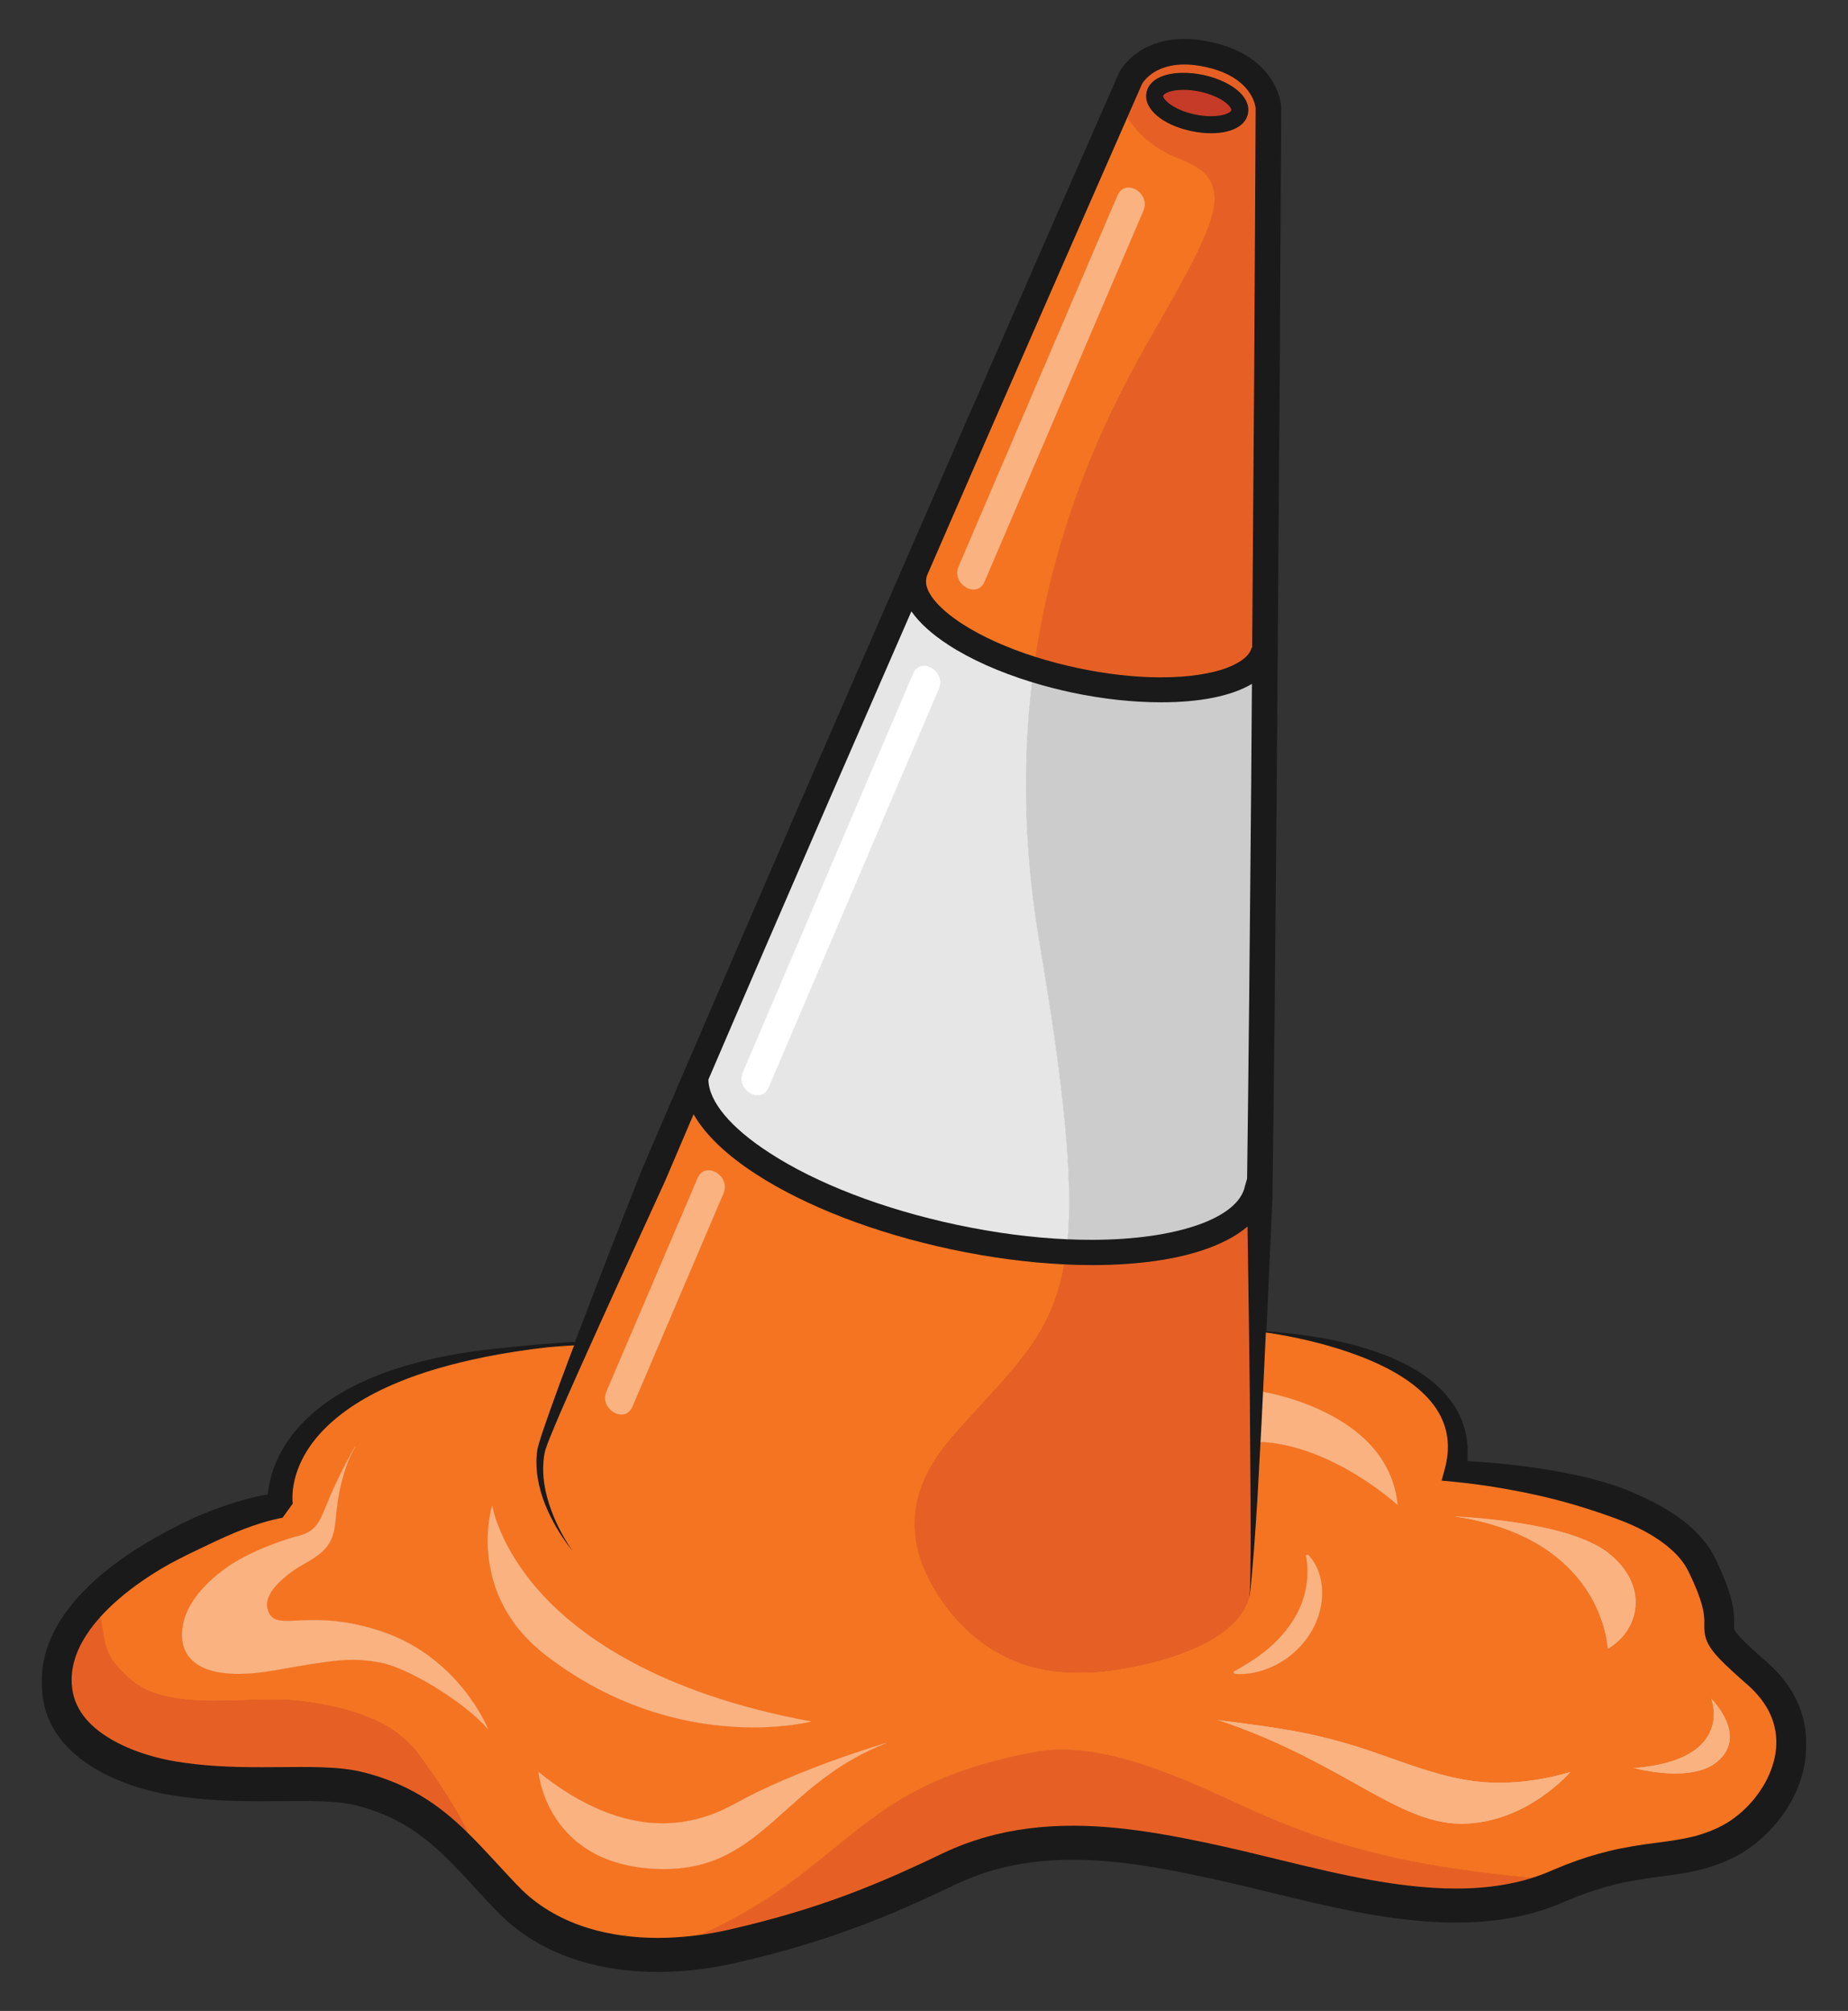 <?xml version="1.0" encoding="utf-8"?>
<!-- Generator: Adobe Illustrator 15.1.0, SVG Export Plug-In . SVG Version: 6.00 Build 0)  -->
<!DOCTYPE svg PUBLIC "-//W3C//DTD SVG 1.1//EN" "http://www.w3.org/Graphics/SVG/1.1/DTD/svg11.dtd">
<svg version="1.1" id="Layer_2_copy_6" xmlns="http://www.w3.org/2000/svg" xmlns:xlink="http://www.w3.org/1999/xlink" x="0px"
	 y="0px" width="2591.482px" height="2819.436px" viewBox="0 0 2591.482 2819.436" enable-background="new 0 0 2591.482 2819.436"
	 xml:space="preserve">
<rect x="0" y="0" width="2591.482" height="2819.436" fill="#333333" stroke="none"/>
<g>
</g>
<g>
</g>
<g>
</g>
<g>
</g>
<g>
</g>
<g>
	<path fill="#1A1A1A" d="M922.612,2764.775c-38.589,0-75.007-5.055-108.243-15.026c-42.851-12.75-81.144-34.623-110.738-63.253
		c-6.827-6.623-12.423-12.62-18.349-18.97l-3.024-3.237l-20.229-21.906c-14.099-15.23-26.86-28.876-40.269-41.64
		c-29.434-28.279-59.448-47.859-91.757-59.859c-7.846-3.017-16.426-5.786-26.232-8.467l-1.481-0.383
		c-1.799-0.467-3.66-0.949-4.951-1.229l-3.588-0.833l-3.09-0.592c-3.247-0.61-7.598-1.253-12.933-1.91
		c-18.578-2.144-38.267-2.323-56.841-2.323c-7.957,0.023-15.963,0.088-24.012,0.151c-10.191,0.08-20.728,0.164-31.184,0.164
		c-26.084,0-46.078-0.54-64.828-1.75c-21.963-1.416-41.958-3.662-61.127-6.866c-20.915-3.433-41.47-8.777-61.093-15.887
		c-21.988-7.967-40.864-17.501-57.704-29.149c-20.578-14.264-36.344-31.017-46.859-49.794
		c-5.959-10.687-10.203-21.994-12.615-33.609c-2.037-9.976-2.925-19.757-2.714-29.904c-0.108-4.263-0.064-7.81,0.14-11.152
		c1.209-21.586,8.03-44.156,19.725-65.271c9.707-17.638,22.525-34.54,39.186-51.674c13.873-14.206,29.459-27.586,47.652-40.902
		c15.505-11.41,32.554-22.348,52.12-33.438c15.783-8.756,34.569-18.914,54.263-27.877c18.49-8.261,37.833-15.533,57.495-21.614
		c16.723-5.157,31.84-8.878,46.208-11.373l0.165-2.016c0.592-5.608,1.628-11.553,3.167-18.178
		c2.754-11.417,6.958-22.818,12.494-33.889c10.021-20.102,24.354-38.798,42.602-55.57c29.548-27.011,67.836-48.266,117.051-64.977
		c38.682-12.912,80.586-22.031,128.111-27.88c6.947-0.831,16.115-1.895,25.428-2.745c22.504-2.451,65.415-6.805,99.907-8.416
		c0.347-0.028,0.704-0.043,1.054-0.058c0.296-0.013,0.586-0.024,0.867-0.045c32.512-85.89,65.153-169.089,92.799-239.16
		l9.774-22.773c16.794-39.133,33.588-78.262,50.381-117.349c58.511-136.017,113.166-262.504,167.089-386.69l136.176-312.517
		l93.025-213.456l114.997-262.745l57.646-131.346l28.823-65.642l7.221-16.411l3.578-8.173l0.897-2.088
		c0.119-0.239,0.154-0.313,0.165-0.34c-0.007-0.031-0.006-0.049,0.971-2.001l0.963-1.682c1.186-1.997,2.344-3.63,3.417-5.097
		c8.771-11.769,20.285-21.19,34.227-28.006c12.324-6.02,26.106-9.662,40.963-10.826c3.771-0.311,7.648-0.468,11.522-0.468
		c9.247,0,18.655,0.857,28.763,2.621c30.803,5.493,54.95,16.014,73.821,32.16c11.265,9.713,20.306,21.71,26.145,34.697
		c3.363,7.738,5.375,14.549,6.522,22.085l0.177,1.685l0.182,3.054l-0.059,2.29v2.709l0.059,0.968l-0.059,2.291v4.469l-0.058,8.953
		l-0.362,71.729l-1.608,286.793l-2.867,390.213l-1.311,183.44c-1.943,230.061-3.783,406.999-5.968,573.711
		c-2.352,54.354-4.952,112.34-8.434,188.011l3.031,0.235c2.568,0.201,5.598,0.438,8.929,0.674c1.468,0.125,2.885,0.313,4.136,0.479
		c20.666,1.771,41.733,4.523,62.604,8.179c36.733,6.631,68.003,15.497,95.597,27.107c17.025,7.165,31.68,14.962,44.799,23.835
		c15.637,10.58,28.585,22.565,38.486,35.621c11.354,14.925,19.088,32.049,22.365,49.519c1.743,8.816,2.467,18.241,2.15,28.008
		c0.034,2.859-0.019,5.708-0.156,8.462c33.78,1.689,67.65,5.153,103.54,10.59c38.363,6.146,79.292,13.967,118.686,29.433
		c21.483,8.579,40.021,17.584,56.67,27.53c21.219,12.714,37.909,26.474,51.025,42.063c4.054,4.839,7.457,9.435,10.404,14.048
		c1.868,3.021,3.311,5.451,4.541,7.653c1.115,1.993,2.366,4.477,3.826,7.591c5.267,11.028,9.153,19.87,12.599,28.664
		c3.149,8.169,7.109,19.135,9.802,31.542c1.298,5.84,2.162,11.795,2.569,17.699c0.301,4.23,0.256,8.679,0.223,11.927
		c0.023,1.793,0.023,3.507,0,5.088l0.006,0.111c0.072,1.57,0.072,1.57,0.416,2.243c0.115,0.225,0.266,0.519,0.464,0.951
		c0.944,1.832,3.323,4.976,6.055,7.997c5.845,6.465,13.193,13.395,19.611,19.32l10.802,9.724l11.211,9.964
		c8.314,7.449,16.188,15.963,22.772,24.622c14.623,19.048,24.256,40.856,27.857,63.066c1.429,8.511,2.015,17.396,1.74,26.407
		c0.194,16.191-2.32,32.387-7.473,48.124c-6.775,20.756-17.573,40.419-32.095,58.443c-14.342,17.802-31.029,32.617-49.598,44.036
		c-18.267,10.9-38.197,18.893-60.936,24.436c-17.424,4.271-34.417,6.501-50.851,8.658c-3.32,0.437-6.608,0.868-9.864,1.313
		c-22.655,3.003-40.003,6.113-56.251,10.082c-17.813,4.366-35.952,10.104-53.915,17.053c-4.138,1.624-8.599,3.391-13.181,5.313
		l-13.665,5.787c-9.537,3.914-19.157,7.272-30.277,10.568c-19.589,5.705-40.365,9.784-61.752,12.125
		c-16.329,1.834-33.536,2.764-51.144,2.764c-0.003,0-0.006,0-0.009,0c-22.618,0-46.193-1.471-72.07-4.495
		c-35.021-4.086-71.726-10.658-119.013-21.31c-23.286-5.241-46.708-10.968-69.357-16.506c-15.193-3.714-30.904-7.556-46.301-11.182
		c-31.854-7.38-73.703-16.743-114.916-23.686c-42.98-7.243-80.464-10.813-114.593-10.918l-1.572-0.003
		c-39.311,0-76.304,4.815-109.951,14.313c-18.176,5.194-35.789,11.775-52.352,19.561l-26.795,12.708l-27.276,12.537
		c-39.079,17.561-75.704,32.202-111.971,44.765c-36.204,12.563-75.119,24.008-115.664,34.017
		c-8.797,2.214-18.109,4.435-29.305,6.988c-10.286,2.34-20.491,4.349-30.331,5.972c-20.55,3.37-41.321,5.438-61.734,6.145
		C933.194,2764.682,927.844,2764.775,922.612,2764.775z M420.829,2476.908c18.726,0.054,39.949,0.115,61.73,2.565l0.681,0.089
		c5.183,0.684,10.079,1.33,15.691,2.42l4.237,0.834l3.647,0.84c1.995,0.452,3.585,0.861,5.123,1.258
		c0.914,0.235,1.825,0.47,2.817,0.714c11.442,3.161,21.327,6.364,30.226,9.793c19.75,7.393,38.901,17.18,56.917,29.087
		c16.11,10.648,32.128,23.618,48.969,39.649c1.734,1.676,3.466,3.349,5.194,5.08c12.577,12.169,24.386,24.926,35.808,37.263
		l21.309,23.013l3.281,3.497c5.524,5.896,11.236,11.993,16.462,17.023c24.825,23.966,57.186,42.372,93.585,53.229
		c29.28,8.819,61.78,13.291,96.598,13.29c4.597,0,9.293-0.079,13.959-0.235c15.293-0.604,30.484-1.948,45.149-3.996
		c3.531-0.449,6.932-0.987,10.533-1.558l0.681-0.108c9.414-1.563,18.525-3.339,27.852-5.428l28.461-6.806
		c40.333-10.03,76.962-20.802,111.98-32.931c34.652-11.982,70.133-26.19,108.471-43.437l26.671-12.232l26.786-12.707
		c18.53-8.712,38.299-16.086,58.758-21.916c37.389-10.58,78.308-15.944,121.623-15.944l1.56,0.002
		c37.01,0.105,75.61,3.747,121.476,11.461c42.857,7.248,83.515,16.348,117.635,24.293c15.786,3.714,31.717,7.604,47.122,11.367
		c22.35,5.459,45.46,11.104,68.104,16.196c45.918,10.333,81.267,16.682,114.615,20.585c24.276,2.808,46.334,4.173,67.433,4.173
		c16,0,31.54-0.822,46.189-2.442c19.318-2.165,37.696-5.775,54.62-10.732l0.901-0.269c1.489-0.443,3.028-0.902,4.515-1.4
		c7.144-2.26,14.174-4.775,20.335-7.273l13.662-5.785c4.564-1.907,9.459-3.929,14.333-5.796c20.021-7.73,39.93-14.018,59.169-18.687
		c22.595-5.55,45.401-8.857,60.592-10.862c2.707-0.366,5.398-0.723,8.072-1.078c17.049-2.263,33.152-4.4,48.295-8.107
		c17.728-4.265,34.624-11.004,48.865-19.488c29.419-18.122,53.162-47.808,63.51-79.408c5.364-16.414,6.825-33.232,4.223-48.636
		c-2.514-15.615-9.145-30.535-19.707-44.347c-5.432-6.982-11.16-13.159-17.511-18.885l-10.978-9.725l-11.283-10.146
		c-7.557-6.953-14.968-13.892-22.577-22.333c-3.4-3.883-7.629-8.711-11.605-15.803c-1.495-2.739-3.529-7.063-4.741-12.115
		c-1.142-4.771-1.381-9.188-1.381-12.053c0-1.939,0.017-3.604,0.031-5.09c0.034-3.406,0.059-5.867-0.147-8.557
		c-0.246-3.865-0.807-7.768-1.668-11.602c-1.501-7.045-4-15.034-7.862-25.146c-3.201-8.116-6.994-16.724-11.274-25.582l-0.535-1.1
		c-0.882-1.812-1.52-3.12-2.32-4.619c-1.03-1.863-2.114-3.634-3.039-5.12c-2.044-3.188-4.467-6.472-7.201-9.757
		c-9.838-11.711-23.408-22.776-40.332-32.889c-14.604-8.692-31.104-16.338-50.442-23.372
		c-37.805-13.834-74.897-24.773-110.249-32.514c-38.917-8.604-77.596-14.826-114.962-18.494l-18.493-1.816l4.554-16.76
		c4.103-15.098,5.324-29.58,3.63-43.046c-1.727-14.153-6.733-27.689-14.882-40.232c-14.218-21.83-38.076-41.418-70.913-58.22
		c-25.507-12.938-55.143-23.882-90.6-33.46c-23.769-6.279-47.351-11.236-70.09-14.732l-0.212-0.032v-0.052
		c-1.262-0.159-2.588-0.334-3.896-0.507c-1.007-0.134-2.003-0.266-2.954-0.388c-0.452,9.527-0.897,19.049-1.344,28.567
		c-0.83,17.749-1.688,36.102-2.582,54.171l-0.536,11.276c-0.035,0.383-0.051,0.772-0.066,1.161
		c-0.015,0.356-0.029,0.713-0.057,1.055c-0.827,17.42-1.765,37.172-2.861,56.389c0,0.17-0.016,0.356-0.033,0.543
		c-0.015,0.172-0.03,0.344-0.03,0.514c-1.334,26.308-2.583,49.322-3.817,70.371l-0.536,9.727
		c-1.592,25.479-3.193,48.904-4.896,71.614l-2.984,35.748c-0.221,2.205-0.427,4.409-0.633,6.612
		c-0.896,9.583-1.822,19.492-3.965,29.046l-0.492-0.09c0.341-2.393,0.641-4.938,0.892-7.564c0.626-6.531,0.789-13.199,0.947-19.647
		c0.069-2.838,0.139-5.674,0.246-8.504l0.42-35.861c0.12-24.596-0.009-49.602-0.123-71.664l-1.014-143.398
		c-0.765-73.004-1.835-150.917-3.272-238.17c-26.24,22.04-68.015,38.115-120.856,46.5c-29.402,4.635-61.762,6.985-96.178,6.985
		c-13.578,0-26.833-0.342-39.396-1.015c-50.949-2.47-104.209-9.538-158.298-21.008c-107.15-22.818-204.664-60.386-274.578-105.781
		c-41.168-26.757-70.402-54.688-86.898-83.021c-12.046,28.003-25.063,58.486-39.784,93.171
		c-38.52,83.961-79.412,173.271-118.695,261.027c-11.409,25.462-20.605,46.28-28.941,65.518l-0.312,0.735
		c-4.471,10.556-9.095,21.471-13.409,32.202c-1.984,4.931-4.258,10.734-6.082,16.393l-0.224,0.723
		c-0.316,1.013-0.59,1.887-0.782,2.947l-0.778,4.236c-0.418,2.468-0.73,5.074-1.011,8.449c-1.852,20.923,1.798,43.956,10.848,68.46
		c8.258,22.203,19.631,43.224,33.801,62.475l-0.392,0.311c-15.628-18.332-28.65-38.729-38.706-60.624
		c-11.265-24.83-16.814-48.779-16.494-71.182c0.061-3.13,0.237-6.201,0.54-9.391l0.537-4.66c0.159-1.439,0.541-3.328,1.021-5.052
		c1.434-5.677,3.082-10.827,4.827-16.279l0.427-1.334c3.702-11.17,6.813-20.216,9.79-28.471c0.238-0.714,0.481-1.441,0.78-2.161
		c0.312-0.988,0.715-2.156,1.191-3.452c7.139-20.139,14.99-41.585,24.707-67.491c1.85-4.988,3.783-10.038,5.652-14.922
		c1.056-2.759,2.113-5.521,3.163-8.29c-5.43,0.318-18.87,1.117-34.996,2.54c-31.092,3.499-60.88,8.077-88.528,13.604
		c-48.964,9.975-88.049,21.385-123.003,35.912c-43.648,17.987-78.736,40.475-104.288,66.838
		c-14.705,15.268-25.852,31.727-33.129,48.917c-3.872,9.079-6.636,18.313-8.218,27.45c-0.852,4.762-1.372,9.429-1.547,13.872
		c-0.106,2.084-0.126,4.304-0.061,6.79l0.238,3.211c0.061,0.829,0.238,2.254,0.238,2.256l0.012,0.097l-14.562,20.214l-0.584,0.078
		c-36.69,6.9-72.642,22.737-106.025,38.824c-17.11,8.111-34.801,16.497-51.609,25.712c-15.859,8.699-31.952,18.954-47.83,30.478
		c-19.844,14.623-36.636,29.57-49.909,44.424c-10.055,11.163-18.437,22.751-24.913,34.441c-8.786,16.01-13.674,31.937-14.529,47.336
		c-0.506,7.611,0.09,15.884,1.726,23.928c1.505,7.41,4.266,14.734,8.207,21.77c7.243,13.064,18.681,25.061,33.998,35.657
		c13.463,9.328,29.626,17.449,48.042,24.138c17.067,6.184,35.103,10.88,53.604,13.957c17.863,2.956,36.988,5.082,56.843,6.319
		c17.99,1.176,37.4,1.699,62.937,1.699c10.631,0,21.546-0.088,32.102-0.172c7.386-0.06,14.806-0.119,22.266-0.151H420.829z
		 M993.894,1513.754c0.638,30.624,30.985,66.919,85.46,102.202c66.206,43.048,159.378,78.831,262.354,100.759
		c53.64,11.386,105.907,18.231,155.353,20.345c11.244,0.49,22.451,0.738,33.309,0.738c119.02,0,205.341-29.933,214.801-74.483
		l3.169-10.936c2.095-162.853,3.915-338.857,5.72-553.833l1.011-138.838c-28.424,16.664-72.252,25.47-126.794,25.47
		c-39.659,0-82.888-4.728-125.013-13.671c-19.286-4.107-38.245-9.009-56.352-14.566c-45.55-13.958-86.141-32.085-117.384-52.422
		c-22.743-14.789-40.023-30.389-51.368-46.37l-118.397,271.709C1100.531,1266.419,1047.168,1389.563,993.894,1513.754z
		 M1660.959,90.957c-13.945,0-26.229,2.562-36.513,7.612c-8.495,4.098-15.9,10.089-20.852,16.869
		c-0.205,0.308-0.428,0.612-0.642,0.905c-0.268,0.368-0.522,0.717-0.723,1.048v0.099l-0.147,0.182l-0.972,2.083l-3.58,8.23
		l-7.221,16.411l-9.126,20.824l-19.691,44.817l-57.588,131.284l-115.054,262.745l-88.854,203.969l-0.52,3.103
		c-3.563,16.797,15.068,40.323,49.84,62.942c27.304,17.716,62.795,33.761,102.638,46.4c18.645,5.92,38.451,11.138,58.87,15.51
		c41.154,8.752,80.463,13.189,116.834,13.189c35.548-0.001,66.67-4.3,90-12.433c21.501-7.495,34.641-17.742,36.998-28.852
		l0.054-0.25l0.718,0.169l2.808-382.8l1.608-286.796l0.362-71.729l0.058-15.396c-0.455-3.392-1.831-7.938-3.68-12.13
		c-3.649-8.182-9.446-15.807-16.763-22.051c-13.207-11.529-32.663-19.784-56.269-23.875
		C1675.786,91.658,1668.184,90.957,1660.959,90.957z"/>
	<path fill="#FAB280" d="M2349.296,2487.292c-31.108-0.001-60.144-8.318-60.433-8.402l0.051-0.489
		c53.91-4.003,89.187-18.761,104.85-43.866c15.72-25.196,5.748-51.945,4.559-54.913l0.414-0.265
		c10.934,11.609,29.066,34.64,27.674,58.441c-0.722,12.344-6.707,23.322-17.788,32.628c-13.295,11.191-33.255,16.866-59.318,16.866
		C2349.3,2487.292,2349.299,2487.292,2349.296,2487.292z"/>
	<path fill="#FAB280" d="M2253.949,2312.342c-0.012-0.396-1.477-40.129-29.563-82.789c-25.923-39.374-80.478-89.365-193.159-103.93
		l0.039-0.498c0.412,0.011,41.761,1.14,89.897,8.065c44.444,6.395,103.93,19.182,134.922,43.783
		c26.8,21.295,40.332,48.031,38.103,75.286c-2.044,24.988-16.947,47.528-39.866,60.294l-0.36,0.2L2253.949,2312.342z"/>
	<path fill="#FAB280" d="M2048.801,2557.729c-47.948-0.126-92.769-25.176-149.513-56.89
		c-50.158-28.033-112.582-62.921-195.541-89.926l0.108-0.485c86.912,10.913,131.538,17.029,195.715,36.652
		c17.694,5.396,35.354,11.647,52.434,17.693c43.672,15.458,88.83,31.442,136.791,33.673c4.603,0.213,9.298,0.32,13.953,0.32
		c32.531-0.001,66.418-5.184,100.721-15.404l0.799-0.238l-0.536,0.639c-0.153,0.183-15.65,18.48-42.159,36.647
		c-24.469,16.768-63.596,36.854-111.038,37.318H2048.801z"/>
	<path fill="#E66025" d="M982.144,2712.341c86.183-38.926,136.881-80.222,185.911-120.158
		c34.871-28.404,67.807-55.232,110.893-78.613c48.3-26.211,102.666-44.44,171.093-57.37c12.432-2.349,25.696-3.54,39.425-3.54
		c82.554,0,175.712,43.004,250.565,77.559c86.593,39.961,172.095,70.635,307.915,90.446c30.995,4.515,64.759,8.489,100.355,11.812
		l0.056,0.486c-1.498,0.502-3.046,0.963-4.543,1.409l-0.89,0.265c-16.952,4.965-35.357,8.582-54.706,10.749
		c-14.668,1.623-30.224,2.446-46.236,2.446c-0.003,0-0.006,0-0.009,0c-21.121-0.001-43.197-1.366-67.49-4.177
		c-33.364-3.904-68.729-10.256-114.667-20.593c-22.647-5.094-45.759-10.738-68.108-16.197c-15.406-3.763-31.337-7.654-47.123-11.368
		c-34.112-7.943-74.762-17.041-117.604-24.286c-45.838-7.709-84.412-11.349-121.395-11.454l-1.56-0.002
		c-43.267,0-84.141,5.357-121.484,15.925c-20.433,5.823-40.176,13.188-58.681,21.888l-26.788,12.708l-26.676,12.234
		c-38.355,17.254-73.85,31.468-108.515,43.454c-35.031,12.133-71.674,22.909-112.024,32.943l-28.467,6.808
		c-9.339,2.092-18.459,3.869-27.885,5.434l-0.706,0.112c-3.597,0.569-6.994,1.107-10.521,1.557L982.144,2712.341z"/>
	<path fill="#F47422" d="M923.104,2717.052c-34.868,0-67.417-4.479-96.741-13.312c-36.476-10.88-68.908-29.328-93.79-53.349
		c-5.234-5.036-10.949-11.137-16.476-17.036l-3.286-3.503l-21.306-23.009c-11.418-12.334-23.225-25.087-35.796-37.251
		c-17.276-36.341-42.256-72.855-66.686-106.912c-36.998-51.604-100.195-67.397-157.135-76.042
		c-14.696-2.239-30.987-3.282-51.268-3.282c-13.166,0-26.733,0.437-39.854,0.859c-13.189,0.425-26.829,0.864-40.133,0.864
		c-0.005,0-0.009,0-0.014,0c-26.031-0.001-46.539-1.764-64.539-5.547c-30.794-6.426-50.45-18.27-72.522-43.701
		c-14.568-16.779-16.905-31.317-19.61-48.151c-1.013-6.302-2.061-12.817-3.835-19.801l-0.033-0.129l0.088-0.099
		c13.295-14.88,30.113-29.85,49.986-44.494c15.898-11.538,32.008-21.804,47.885-30.513c16.821-9.222,34.519-17.611,51.634-25.725
		c33.413-16.102,69.401-31.954,106.161-38.866l0.383-0.052l14.321-19.88c-0.041-0.338-0.177-1.476-0.229-2.183l-0.239-3.223
		c-0.067-2.51-0.047-4.743,0.061-6.838c0.175-4.463,0.698-9.152,1.554-13.937c1.587-9.172,4.363-18.444,8.25-27.559
		c7.302-17.247,18.481-33.756,33.229-49.069c25.602-26.413,60.746-48.939,104.457-66.953
		c34.984-14.538,74.099-25.959,123.095-35.939c27.663-5.53,57.464-10.11,88.578-13.611c14.632-1.292,26.605-2.049,35.401-2.565
		l0.385-0.022l-0.136,0.361c-1.094,2.889-2.197,5.77-3.298,8.647c-1.869,4.884-3.802,9.935-5.652,14.923
		c-9.713,25.896-17.563,47.341-24.705,67.485c-0.472,1.288-0.873,2.449-1.191,3.454c-0.302,0.729-0.543,1.454-0.777,2.154
		c-2.975,8.25-6.084,17.292-9.787,28.462l-0.429,1.341c-1.741,5.441-3.385,10.582-4.816,16.246
		c-0.476,1.704-0.852,3.563-1.008,4.979l-0.537,4.656c-0.301,3.172-0.477,6.23-0.537,9.348
		c-0.319,22.327,5.215,46.204,16.449,70.965c9.064,19.737,20.543,38.253,34.171,55.132c-12.319-17.716-22.331-36.831-29.799-56.911
		c-9.076-24.575-12.735-47.681-10.877-68.676c0.282-3.39,0.596-6.01,1.016-8.494l0.779-4.239c0.198-1.093,0.477-1.983,0.799-3.016
		l0.222-0.714c1.83-5.679,4.107-11.492,6.094-16.431c4.318-10.739,8.944-21.66,13.418-32.223l0.307-0.725
		c8.346-19.259,17.543-40.079,28.944-65.524c39.291-87.773,80.181-177.077,118.695-261.024
		c14.81-34.895,27.888-65.521,39.978-93.624l0.197-0.458l0.249,0.432c16.41,28.413,45.676,56.434,86.987,83.282
		c69.864,45.364,167.318,82.906,274.41,105.712c54.063,11.464,107.297,18.529,158.22,20.997l0.283,0.014l-0.049,0.279
		c-15.174,86.356-55.704,130.553-117.055,197.451c-11.759,12.822-23.918,26.082-36.964,40.776
		c-63.253,71.165-72.321,142.121-27.722,216.923c41.365,69.38,104.832,110.429,178.709,115.586
		c8.159,0.579,16.406,0.872,24.513,0.872c15.39,0,30.855-1.056,45.967-3.139c27.585-3.852,121.195-19.879,167.608-64.379
		c12.489-11.988,20.517-25.158,23.857-39.145l0.046-0.191h0.473l0.032,0.273c-0.026,0.276-0.054,0.552-0.081,0.826
		c1.258-7.417,1.963-14.958,2.65-22.307c0.206-2.206,0.412-4.412,0.633-6.616l2.984-35.741c1.7-22.686,3.301-46.108,4.894-71.604
		l0.536-9.727c1.236-21.063,2.485-44.077,3.817-70.354c0-0.172,0.016-0.358,0.032-0.545c0.016-0.172,0.031-0.344,0.031-0.514v-0.261
		l0.261,0.011c51.87,2.251,101.3,26.147,133.632,45.798c32.243,19.597,54.352,38.976,57.838,42.094
		c-1.068-10.624-3.271-20.926-6.551-30.632c-31.488-94.407-156.679-122.059-181.455-126.643l-0.215-0.04l0.011-0.219
		c0.893-18.052,1.751-36.388,2.581-54.12c0.45-9.626,0.9-19.253,1.358-28.887l0.014-0.271l0.269,0.034
		c1.027,0.131,2.115,0.275,3.214,0.42c1.387,0.184,2.793,0.37,4.122,0.536l0.219,0.027v0.064
		c22.69,3.497,46.218,8.446,69.931,14.711c35.493,9.587,65.16,20.544,90.698,33.497c32.915,16.842,56.838,36.488,71.105,58.392
		c8.189,12.608,13.223,26.216,14.958,40.444c1.702,13.529,0.477,28.077-3.644,43.238l-4.399,16.189l17.905,1.759
		c37.384,3.669,76.082,9.895,115.021,18.503c35.373,7.745,72.488,18.69,110.313,32.532c19.367,7.045,35.896,14.703,50.527,23.412
		c16.973,10.141,30.585,21.243,40.46,32.997c2.747,3.302,5.183,6.603,7.24,9.812c0.93,1.494,2.019,3.272,3.056,5.147
		c0.808,1.513,1.447,2.825,2.332,4.644l0.534,1.097c4.284,8.867,8.083,17.486,11.29,25.618c3.873,10.139,6.378,18.152,7.885,25.221
		c0.866,3.858,1.432,7.787,1.679,11.674c0.207,2.707,0.183,5.178,0.148,8.597c-0.015,1.484-0.031,3.146-0.031,5.084
		c0,2.839,0.237,7.215,1.367,11.936c1.199,5,3.214,9.28,4.692,11.991c3.948,7.042,8.159,11.85,11.542,15.712
		c7.594,8.424,14.994,15.353,22.54,22.294l11.279,10.145l10.978,9.725c6.374,5.745,12.122,11.944,17.573,18.951
		c10.615,13.88,17.278,28.875,19.806,44.57c2.614,15.481,1.148,32.382-4.242,48.872c-10.383,31.71-34.205,61.497-63.726,79.682
		c-14.285,8.512-31.23,15.271-49.006,19.547c-15.167,3.713-31.282,5.852-48.344,8.116c-2.674,0.355-5.367,0.713-8.076,1.079
		c-15.179,2.003-37.968,5.309-60.539,10.852c-19.218,4.664-39.104,10.944-59.108,18.668c-4.888,1.873-9.77,3.89-14.317,5.79
		l-13.665,5.786c-6.175,2.504-13.218,5.023-20.372,7.287c-35.7-3.313-69.474-7.287-100.479-11.805
		c-135.88-19.819-221.42-50.508-308.052-90.487c-74.811-34.533-167.913-77.512-250.356-77.512c-13.698,0-26.932,1.188-39.332,3.531
		c-149.665,28.279-210.881,78.143-281.763,135.88c-49.054,39.957-99.778,81.274-186.02,120.226
		c-14.752,2.07-29.96,3.416-45.268,4.021C932.407,2716.973,927.705,2717.052,923.104,2717.052z M755.615,2485.304
		c0.512,4.512,4.519,33.992,24.265,63.945c19.699,29.883,59.547,66.363,137.514,70.457c4.547,0.241,9.078,0.363,13.468,0.363
		c78.745,0,121.291-38.056,170.555-82.119c35.551-31.799,75.714-67.721,135.413-92.032c-25.154,7.651-129.083,40.516-206.901,83.789
		c-32.407,17.997-66.269,27.122-100.644,27.122C873.202,2556.83,814.774,2532.766,755.615,2485.304z M1706.377,2411.249
		c81.775,26.904,143.477,61.39,193.155,89.155c56.681,31.678,101.451,56.699,149.27,56.825h1.729
		c47.309-0.463,86.336-20.497,110.746-37.223c23.654-16.208,38.521-32.518,41.513-35.921
		c-34.068,10.073-67.724,15.182-100.035,15.182c-0.004,0-0.004,0-0.008,0c-4.667,0-9.369-0.107-13.976-0.32
		c-48.034-2.234-93.228-18.231-136.934-33.702c-17.074-6.043-34.729-12.293-52.414-17.686
		C1835.925,2428.142,1791.569,2421.957,1706.377,2411.249z M2290.387,2478.789c6.133,1.638,31.727,8.003,58.909,8.003
		c25.949,0,45.801-5.635,59.004-16.749c10.973-9.214,16.897-20.072,17.611-32.274c1.346-23.001-15.736-45.327-26.677-57.146
		c2.212,6.169,9.518,30.833-5.047,54.177C2378.575,2459.823,2343.658,2474.62,2290.387,2478.789z M494.599,2326.678
		c12.955,0,24.219,1.42,37.146,3.552c18.492,3.055,47.685,15.936,78.09,34.457c30.458,18.553,57.075,39.479,73.327,57.622
		c-2.512-5.732-13.005-28.189-33.602-53.725c-21.104-26.164-57.713-61.282-112.269-80.005
		c-43.759-14.999-76.02-16.734-96.479-16.734c-8.785,0-16.581,0.366-23.459,0.689c-5.536,0.261-10.317,0.485-14.664,0.485
		c-14.666,0-23.412-2.51-27.629-15.749c-6.658-21.023,17.438-40.862,29.019-50.397c6.867-5.629,14.675-10.147,22.225-14.518
		c8.474-4.903,17.235-9.975,24.673-16.625c16.21-14.386,17.854-30.968,19.757-50.167c0.27-2.719,0.545-5.496,0.867-8.335
		c3.356-29.798,10.061-55.61,19.972-76.96c-5.421,9.827-10.202,19.006-14.488,27.808c-7.737,15.917-14.429,30.942-20.459,45.934
		l-0.324,0.803c-4.183,10.379-8.509,21.111-16.926,28.766c-7.338,6.751-16.931,9.311-26.208,11.785
		c-3.07,0.819-6.246,1.667-9.271,2.65c-24.963,8.126-47.636,17.717-67.389,28.508c-6.45,3.547-12.143,7.095-17.401,10.847
		c-43.658,30.934-65.556,65.358-63.33,99.554c2.079,31.907,30.048,49.479,78.758,49.478c14.964-0.001,31.996-1.666,50.622-4.951
		C441.861,2331.409,471.143,2326.678,494.599,2326.678z M690.14,2112.336c-1.574,5.692-8.714,34.321-4.465,71.243
		c4.367,37.948,22.006,92.672,81.237,137.863c108.329,82.687,217.383,100.043,289.792,100.043c43.46,0,73.05-6.377,79.079-7.793
		c-93.746-17.323-175.487-43.93-242.964-79.088c-54.212-28.246-99.395-62.045-134.292-100.456
		C703.573,2173.662,691.687,2120.461,690.14,2112.336z M1731.376,2346.411c2.417,0.18,4.867,0.271,7.284,0.271
		c16.294,0,32.966-4.163,49.554-12.372c18.039-9.146,33.67-22.634,45.199-39.006c12.261-17.291,19.428-37.99,20.182-58.287
		c0.601-23.164-6.328-43.355-19.513-56.874l-2.435,0.779c1.737,7.371,2.484,15.907,2.22,25.376
		c-0.123,8.57-1.189,17.183-3.171,25.594c-3.697,16.232-11.078,32.339-21.347,46.575c-3.506,5.118-7.528,10.266-11.95,15.293
		c-6.807,7.667-14.746,15.125-23.599,22.169c-6.556,5.176-13.513,10.082-21.27,14.998c-7.049,4.567-14.55,8.988-22.298,13.143
		L1731.376,2346.411z M2036.417,2125.82c47.646,6.712,88.646,20.314,121.922,40.46c27.578,16.697,49.945,37.9,66.479,63.021
		c26.624,40.45,29.381,78.286,29.612,82.618c22.572-12.719,37.239-35.007,39.259-59.7c2.215-27.083-11.25-53.666-37.915-74.853
		C2202.573,2135.135,2064.835,2127.051,2036.417,2125.82z M993.598,1641.232c-6.703,0-12.031,3.849-15.002,10.837l-43.619,102.108
		c-28.044,65.655-56.082,131.292-84.142,196.93c-3.023,7.098-2.355,14.537,1.881,20.945c4.343,6.569,11.69,10.814,18.718,10.814
		c6.712,0,12.055-3.849,15.042-10.838c24.979-58.542,49.979-117.064,74.976-175.579c17.58-41.153,35.158-82.303,52.727-123.452
		c3.024-7.103,2.355-14.545-1.884-20.957C1007.955,1645.474,1000.615,1641.232,993.598,1641.232z"/>
	<path fill="#FAB280" d="M1959.539,2109.924c-0.229-0.21-23.264-21.212-58.25-42.474c-32.279-19.617-81.623-43.474-133.384-45.72
		l-0.253-0.011l0.014-0.254c1.099-19.239,2.036-38.977,2.862-56.391c0.027-0.344,0.042-0.693,0.057-1.043
		c0.016-0.396,0.032-0.795,0.066-1.177l0.174-3.568l0.375-7.983l0.282,0.052c14.302,2.646,51.657,10.88,89.546,30.129
		c47.927,24.349,78.978,56.933,92.291,96.847c3.358,9.937,5.592,20.496,6.638,31.385l0.063,0.648L1959.539,2109.924z"/>
	<path fill="#FAB280" d="M1738.66,2347.181c-2.478,0-4.989-0.096-7.465-0.283l-0.144-0.011l-1.479-3.031l0.212-0.114
		c7.809-4.179,15.37-8.632,22.477-13.236c7.743-4.909,14.688-9.805,21.229-14.969c8.828-7.024,16.746-14.463,23.535-22.108
		c4.408-5.012,8.417-10.143,11.916-15.25c10.232-14.187,17.585-30.23,21.268-46.4c1.974-8.377,3.036-16.952,3.158-25.491
		c0.266-9.524-0.494-18.094-2.26-25.474l-0.054-0.226l3.17-1.016l0.108,0.11c13.349,13.616,20.367,33.984,19.763,57.351
		c-0.757,20.395-7.957,41.19-20.273,58.559c-11.576,16.438-27.27,29.981-45.383,39.164
		C1771.779,2343,1755.03,2347.181,1738.66,2347.181C1738.659,2347.181,1738.661,2347.181,1738.66,2347.181z"/>
	<path fill="#E66025" d="M1627.659,949.68c-36.408,0-75.751-4.441-116.937-13.2c-20.44-4.377-40.264-9.6-58.918-15.522l-0.204-0.064
		l0.032-0.211c14.571-96.211,40.34-187.95,78.778-280.462c30.804-74.139,64.305-135.381,95.918-190.518
		c54.072-94.335,86.006-154.139,73.565-189.133c-5.617-15.8-19.689-27.296-45.63-37.272c-40.712-15.644-62.452-40.2-73.521-58.045
		l-0.069-0.112l9.18-20.945l7.22-16.41l3.583-8.237l0.945-2.003c0.009-0.038,0.024-0.086,0.057-0.137
		c0.025-0.159,0.115-0.254,0.173-0.313c0.179-0.305,0.441-0.666,0.719-1.046c0.21-0.287,0.428-0.586,0.635-0.896
		c5.006-6.854,12.477-12.9,21.043-17.032c10.351-5.084,22.709-7.663,36.731-7.663c7.254,0,14.886,0.704,22.683,2.091
		c23.694,4.105,43.234,12.4,56.508,23.988c7.371,6.29,13.214,13.977,16.894,22.227c1.867,4.233,3.258,8.832,3.721,12.301
		l-0.056,15.431l-0.362,71.729l-1.608,286.797l-2.812,383.425l-0.833-0.194C1750.541,928.252,1708.837,949.68,1627.659,949.68z
		 M1659.604,102.592c-28.524,0-47.707,10.032-51.313,26.836c-4.739,22.494,21.48,45.156,62.345,53.886
		c9.46,1.977,18.76,2.979,27.64,2.979c28.54,0,47.701-10.031,51.255-26.833c1.478-6.979,1.151-20.794-17.634-34.897
		c-11.526-8.583-27.407-15.328-44.716-18.991C1677.99,103.594,1668.712,102.592,1659.604,102.592z"/>
	<path fill="#CCCCCC" d="M1530.37,1738.298c-10.873,0-22.087-0.249-33.33-0.738l-0.261-0.012l0.022-0.26
		c7.378-84.165-4.471-208.627-39.619-416.173c-21.028-124.36-24.543-246.977-10.445-364.443l0.035-0.297l0.286,0.088
		c18.091,5.553,37.035,10.449,56.309,14.555c42.091,8.937,85.284,13.66,124.909,13.66c54.696,0,98.585-8.861,126.92-25.624
		l0.38-0.226l-1.017,139.722c-1.804,214.912-3.625,390.918-5.729,553.901l-3.174,10.984c-9.506,44.77-96.024,74.862-215.263,74.862
		C1530.379,1738.298,1530.385,1738.298,1530.37,1738.298z"/>
	<path fill="#E66025" d="M1514.188,2345.143c-8.121,0-16.381-0.294-24.55-0.874c-74.044-5.168-137.651-46.304-179.104-115.828
		c-23.205-38.92-31.868-75.803-26.484-112.756c5.126-35.177,22.875-69.442,54.263-104.755
		c13.047-14.698,25.208-27.959,36.969-40.783c61.291-66.833,101.782-110.985,116.931-197.198l0.038-0.219l0.222,0.012
		c12.553,0.674,25.799,1.015,39.369,1.015c34.392,0,66.724-2.349,96.1-6.979c53.023-8.413,94.869-24.571,121.014-46.727l0.403-0.342
		l0.009,0.528c1.441,87.427,2.515,165.506,3.281,238.699l1.014,143.4c0.113,22.071,0.243,47.087,0.123,71.671l-0.42,35.87
		c-0.107,2.833-0.177,5.665-0.246,8.499c-0.158,6.459-0.322,13.137-0.949,19.687l-0.021,0.227h-0.089
		c-3.392,14.01-11.449,27.196-23.952,39.197c-46.521,44.604-140.263,60.656-167.886,64.514
		C1545.086,2344.085,1529.598,2345.143,1514.188,2345.143C1514.188,2345.143,1514.188,2345.143,1514.188,2345.143z"/>
	<path fill="#1A1A1A" d="M1698.276,186.792c-8.914,0-18.248-1.006-27.742-2.989c-41.149-8.79-67.53-31.701-62.731-54.479
		c3.659-17.053,23.024-27.232,51.802-27.232c9.143,0,18.456,1.006,27.682,2.989c17.377,3.678,33.327,10.454,44.911,19.08
		c19.008,14.271,19.325,28.306,17.822,35.401C1746.414,176.613,1727.07,186.792,1698.276,186.792z M1659.604,126.462
		c-18.784,0-27.464,5.584-27.919,7.912c-0.163,0.741,0.234,1.903,1.118,3.277c3.397,5.278,16.712,16.727,42.785,22.271
		c7.759,1.658,15.392,2.5,22.688,2.5c18.281,0,27.337-5.244,27.922-7.918c0.277-1.451-1.815-5.686-8.62-10.846
		c-8.51-6.382-21.395-11.76-35.351-14.755C1674.369,127.284,1666.757,126.462,1659.604,126.462z"/>
	<path fill="#C53B27" d="M1698.276,162.922c-7.331,0-15-0.845-22.792-2.511c-26.181-5.567-39.411-16.756-43.101-22.489
		c-0.972-1.509-1.382-2.771-1.188-3.649c0.548-2.804,9.712-8.311,28.408-8.311c7.186,0,14.832,0.825,22.727,2.452
		c14.025,3.01,26.981,8.421,35.549,14.845c7.035,5.336,9.122,9.708,8.808,11.345
		C1726.072,157.418,1716.839,162.922,1698.276,162.922z"/>
	<path fill="#F47422" d="M1451.805,920.958c-39.885-12.653-75.418-28.718-102.759-46.457
		c-34.952-22.737-53.665-46.459-50.058-63.456l0.534-3.151l88.871-204.025l115.053-262.746l57.59-131.285l19.882-45.251l0.251,0.403
		c11.028,17.78,32.692,42.248,73.275,57.842c26.088,10.034,40.251,21.622,45.922,37.572c5.869,16.511,2.605,38.019-10.583,69.735
		c-12.444,29.928-33.34,68.032-63.021,119.813c-49.075,85.593-140.424,244.913-174.636,470.806l-0.044,0.289L1451.805,920.958z
		 M1582.482,263.419c-6.703,0-12.037,3.844-15.021,10.824c-73.652,171.853-147.399,344.063-222.765,520.063
		c-3.041,7.1-2.389,14.54,1.839,20.951c4.333,6.569,11.674,10.813,18.702,10.813c6.712,0,12.054-3.849,15.043-10.837
		c37.146-86.747,74.309-173.495,111.471-260.243c37.102-86.606,74.203-173.214,111.289-259.819
		c3.04-7.079,2.389-14.507-1.833-20.915C1596.869,267.673,1589.52,263.419,1582.482,263.419z"/>
	<path fill="#FAB280" d="M1365.237,826.572c-7.192-0.001-14.697-4.335-19.12-11.042c-4.321-6.555-4.989-14.161-1.88-21.42
		c75.314-175.883,149.023-348.005,222.765-520.063c3.067-7.176,8.564-11.128,15.48-11.128c7.2,0,14.714,4.344,19.142,11.064
		c4.317,6.554,4.983,14.148,1.875,21.386c-37.125,86.698-74.267,173.397-111.407,260.097
		c-37.123,86.655-74.245,173.312-111.353,259.967c-3.072,7.184-8.577,11.14-15.5,11.14
		C1365.238,826.572,1365.238,826.572,1365.237,826.572z"/>
	<path fill="#E6E6E6" d="M1497.04,1737.56c-49.474-2.115-101.77-8.964-155.435-20.355
		c-103.035-21.94-196.267-57.748-262.523-100.828c-54.651-35.398-85.083-71.858-85.689-102.666l-0.001-0.054l0.021-0.05
		c53.296-124.245,106.662-247.392,165.891-383.948l118.752-272.524l0.256,0.363c11.303,16.057,28.626,31.735,51.489,46.602
		c31.204,20.313,71.751,38.419,117.257,52.363l0.2,0.062l-0.025,0.208c-14.091,117.42-10.578,239.988,10.441,364.301
		c35.156,207.59,47.007,332.091,39.625,416.299l-0.021,0.238L1497.04,1737.56z M1295.712,933.848c-6.716,0-12.061,3.85-15.05,10.839
		l-24.187,56.647c-70.288,164.619-142.968,334.843-214.505,502.266c-3.023,7.099-2.354,14.538,1.882,20.947
		c4.343,6.57,11.691,10.815,18.72,10.815c6.713,0,12.055-3.849,15.043-10.838l41.238-96.594
		c64.7-151.555,131.604-308.269,197.451-462.376c3.02-7.075,2.356-14.493-1.866-20.887
		C1310.098,938.095,1302.747,933.848,1295.712,933.848z"/>
	<path fill="#FFFFFF" d="M1062.573,1535.863c-7.192-0.001-14.704-4.336-19.138-11.042c-4.331-6.554-5.015-14.159-1.924-21.417
		c71.709-167.826,144.565-338.46,215.022-503.476l23.67-55.438c3.072-7.186,8.58-11.143,15.509-11.143
		c7.198,0,14.712,4.336,19.144,11.045c4.318,6.539,4.996,14.125,1.908,21.358c-65.804,154.006-132.663,310.616-197.32,462.071
		l-41.368,96.899c-3.071,7.184-8.576,11.141-15.5,11.141C1062.574,1535.863,1062.574,1535.863,1062.573,1535.863z"/>
	<path fill="#FAB280" d="M930.861,2620.57c-4.399,0-8.939-0.123-13.495-0.363c-34.518-1.813-64.532-10.06-89.207-24.512
		c-19.745-11.564-36.134-27.104-48.711-46.189c-21.412-32.49-24.368-64.433-24.395-64.751l-0.05-0.583l0.456,0.367
		c59.228,47.637,117.711,71.791,173.824,71.791c34.289,0,68.068-9.104,100.4-27.06c87.311-48.551,207.42-83.991,212.49-85.477
		l0.161,0.474c-62.576,24.279-104.018,61.35-140.582,94.057C1052.418,2582.456,1009.81,2620.57,930.861,2620.57z"/>
	<path fill="#FAB280" d="M1056.704,2421.986c-72.488-0.001-181.658-17.376-290.096-100.146
		c-26.217-20.003-46.562-43.526-60.469-69.915c-11.126-21.112-18.18-44.096-20.964-68.311c-4.74-41.229,4.688-72.15,4.783-72.458
		l0.486,0.037c0.084,0.566,9.132,57.34,68.48,122.65c54.783,60.286,164.85,140.377,378.101,179.569l0.018,0.488
		c-0.311,0.081-31.621,8.084-80.334,8.084C1056.707,2421.986,1056.707,2421.986,1056.704,2421.986z"/>
	<path fill="#FAB280" d="M871.434,1983.367c-7.191-0.001-14.703-4.335-19.136-11.041c-4.331-6.554-5.014-14.158-1.923-21.415
		c28.009-65.516,55.994-131.031,83.986-196.564l43.774-102.474c3.055-7.184,8.546-11.141,15.463-11.141
		c7.18,0,14.682,4.331,19.113,11.033c4.334,6.557,5.019,14.167,1.927,21.429c-17.581,41.179-35.171,82.357-52.764,123.54
		c-24.984,58.484-49.972,116.978-74.938,175.491c-3.071,7.186-8.576,11.142-15.5,11.142
		C871.436,1983.367,871.435,1983.367,871.434,1983.367z"/>
	<path fill="#E66025" d="M655.708,2569.59c-1.727-1.729-3.457-3.401-5.187-5.073c-16.816-16.008-32.811-28.959-48.898-39.592
		c-17.985-11.888-37.102-21.657-56.819-29.037c-8.886-3.425-18.755-6.622-30.174-9.777c-0.989-0.242-1.903-0.478-2.82-0.714
		c-1.533-0.396-3.119-0.804-5.105-1.254l-3.641-0.838l-4.229-0.833c-5.6-1.088-10.492-1.732-15.671-2.415l-0.665-0.088
		c-21.751-2.446-42.959-2.508-61.67-2.562c-7.456,0.032-14.873,0.092-22.255,0.151c-10.557,0.084-21.474,0.172-32.11,0.172
		c-25.549,0-44.97-0.524-62.971-1.699c-19.871-1.239-39.013-3.367-56.894-6.325c-18.532-3.083-36.597-7.787-53.693-13.98
		c-18.456-6.704-34.657-14.845-48.156-24.197c-15.381-10.641-26.871-22.693-34.15-35.825c-3.966-7.079-6.746-14.452-8.261-21.913
		c-1.644-8.087-2.244-16.405-1.735-24.058c0.858-15.473,5.767-31.471,14.59-47.547c6.495-11.726,14.898-23.344,24.979-34.534
		l0.313-0.348l0.115,0.453c1.78,7.005,2.83,13.532,3.844,19.845c2.694,16.758,5.02,31.231,19.495,47.902
		c21.992,25.339,41.572,37.14,72.247,43.539c17.971,3.778,38.446,5.537,64.437,5.537c13.295-0.001,26.932-0.439,40.119-0.864
		c13.129-0.422,26.706-0.859,39.881-0.859c20.306,0,36.621,1.045,51.342,3.288c25.048,3.803,57.617,9.78,87.394,22.356
		c30.342,12.815,53.263,30.443,70.073,53.889c24.443,34.076,49.438,70.613,66.679,106.916L655.708,2569.59z"/>
	<path fill="#FAB280" d="M683.806,2423.79c-33.219-37.869-112.845-86.576-152.142-93.065c-12.903-2.128-24.144-3.546-37.064-3.546
		c-23.417,0-52.681,4.729-109.354,14.763c-18.656,3.29-35.717,4.959-50.709,4.959c-66.129,0-78.042-31.292-79.257-49.944
		c-2.238-34.378,19.733-68.955,63.539-99.994c5.276-3.764,10.984-7.322,17.451-10.878c19.78-10.806,42.481-20.409,67.475-28.544
		c3.039-0.989,6.221-1.838,9.298-2.659c9.218-2.459,18.75-5.002,25.998-11.67c8.333-7.579,12.637-18.257,16.799-28.584l0.324-0.803
		c6.034-15.001,12.73-30.037,20.473-45.966c6.002-12.326,12.974-25.391,21.314-39.939l0.434,0.248
		c-13.417,23.406-22.261,53.39-26.285,89.119c-0.322,2.837-0.597,5.612-0.866,8.328c-1.914,19.305-3.566,35.976-19.922,50.491
		c-7.476,6.684-16.26,11.768-24.755,16.685c-7.533,4.359-15.323,8.867-22.158,14.471c-11.496,9.465-35.416,29.159-28.86,49.859
		c4.124,12.947,12.724,15.401,27.152,15.4c4.334,0,9.109-0.225,14.637-0.484c6.885-0.323,14.688-0.689,23.486-0.689
		c20.496,0,52.813,1.737,96.642,16.761c54.668,18.761,91.351,53.948,112.496,80.164c23.84,29.556,34.175,55.007,34.277,55.261
		L683.806,2423.79z"/>
</g>
</svg>
